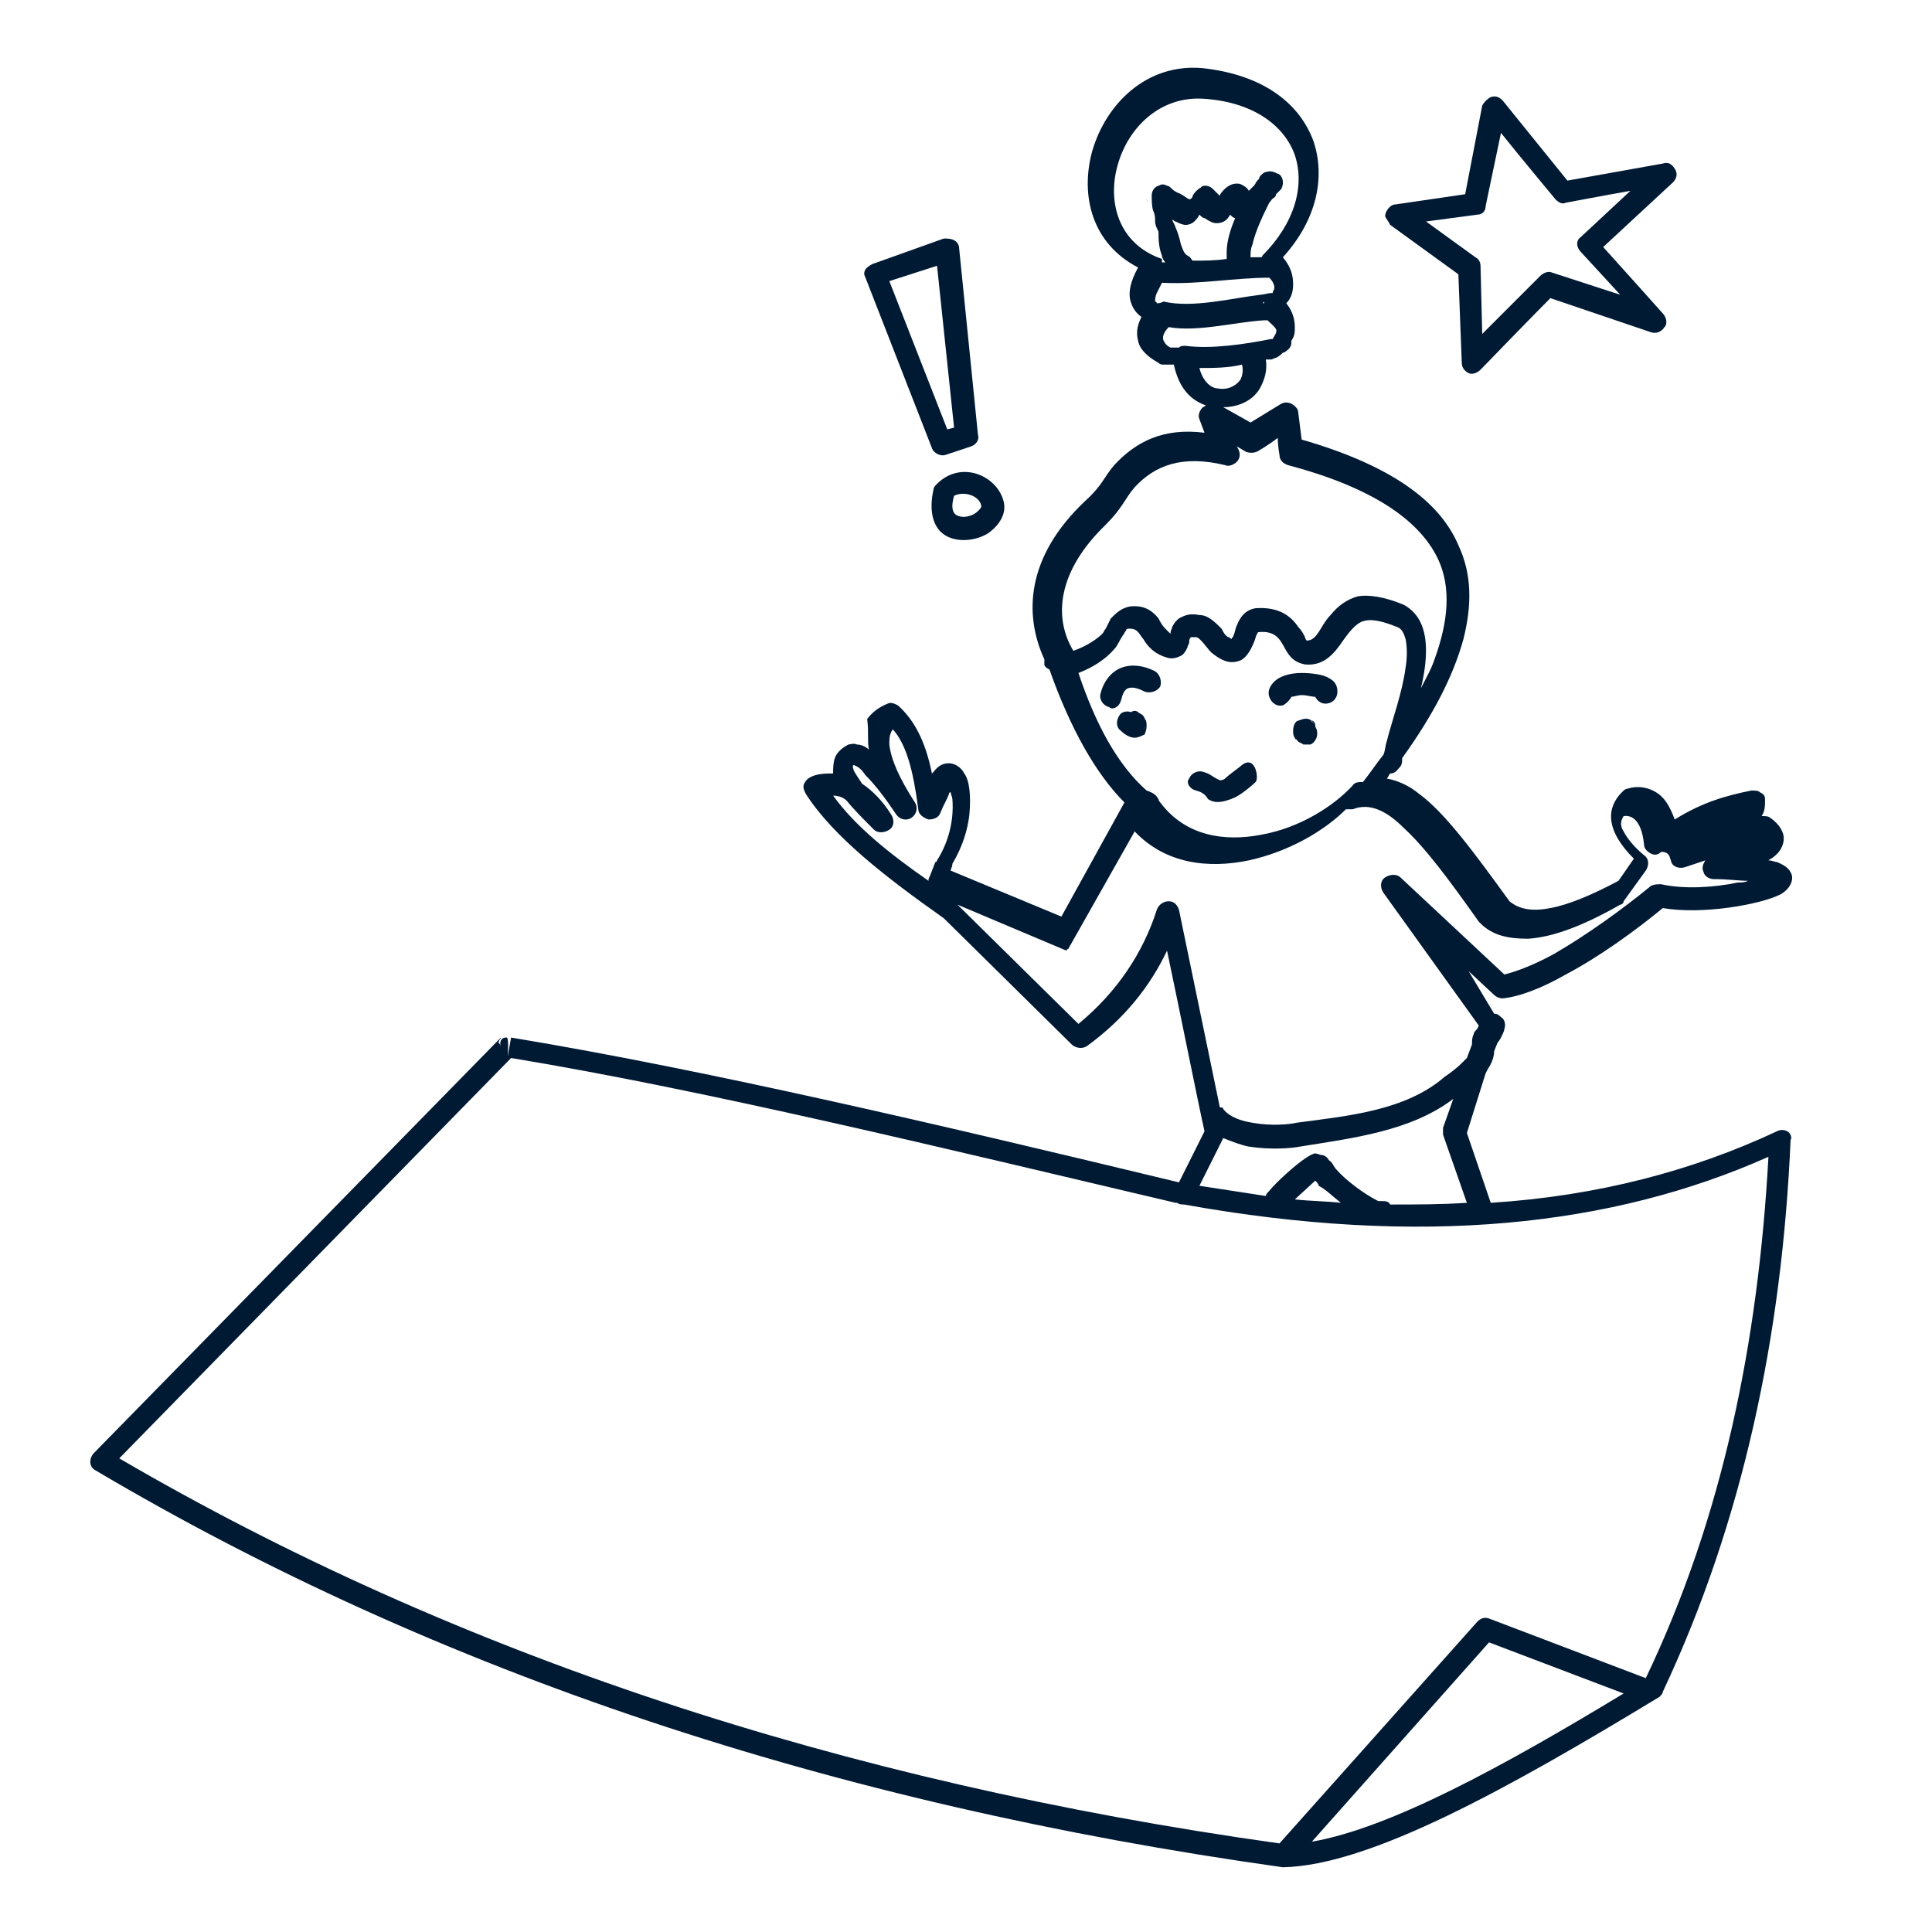 <?xml version="1.0" encoding="utf-8"?>
<!-- Generator: Adobe Illustrator 21.1.0, SVG Export Plug-In . SVG Version: 6.00 Build 0)  -->
<svg version="1.1" id="Calque_1" xmlns:serif="http://www.serif.com/"
	 xmlns="http://www.w3.org/2000/svg" xmlns:xlink="http://www.w3.org/1999/xlink" x="0px" y="0px" viewBox="0 0 113.4 113.4"
	 style="enable-background:new 0 0 113.4 113.4;" xml:space="preserve">
<style type="text/css">
	.st0{fill:none;}
	.st1{fill:#001A34;}
</style>
<g>
	<path class="st0" d="M72.3,12.6L72.3,12.6c-0.3,0.3-0.6,0.5-0.8,0.5c-0.2,0-0.4-0.1-0.7-0.3c-0.1-0.1-0.2-0.1-0.3-0.2
		c-0.1,0.2-0.2,0.3-0.3,0.4c-0.2,0.1-0.3,0.2-0.5,0.2c-0.2,0-0.4,0-0.6-0.2c-0.1,0-0.1-0.1-0.2-0.1c0.2,0.4,0.4,0.9,0.5,1.4
		c0.1,0.3,0.1,0.6,0.4,0.7c0.1,0.1,0.2,0.2,0.3,0.3c0.7,0,1.3-0.1,2-0.1c0-0.1,0-0.3,0-0.5c0-0.6,0.3-1.3,0.5-2
		C72.4,12.8,72.3,12.7,72.3,12.6z"/>
	<polygon class="st0" points="29.8,62.1 29.8,62.1 29.8,62.1 	"/>
	<polygon class="st0" points="29.8,62.1 29.8,62.1 29.8,62.1 	"/>
	<path class="st0" d="M64.6,37c0.1-0.2,0.2-0.4,0.3-0.6c0.3-0.4,0.6-0.7,1.1-0.7c0.8-0.1,1.3,0.2,1.7,0.7c0.2,0.2,0.3,0.4,0.4,0.6
		c0.1,0.1,0.2,0.2,0.3,0.3c0-0.1,0.1-0.3,0.1-0.4c0.1-0.3,0.3-0.5,0.6-0.6c0.2-0.1,0.6-0.2,1-0.1c0.5,0.1,0.9,0.4,1.3,0.8
		c0.1,0.2,0.3,0.3,0.4,0.5c0.1,0.1,0.1,0.1,0.2,0.1c0,0,0.1-0.1,0.1-0.2c0.1-0.2,0.1-0.4,0.2-0.6c0.2-0.6,0.6-1,1.1-1
		c1.4-0.2,2.1,0.4,2.5,1.1c0.1,0.2,0.2,0.4,0.4,0.6c0,0.1,0.1,0.1,0.1,0.2c0.3,0,0.5-0.2,0.7-0.5c0.2-0.3,0.5-0.7,0.7-1
		c0.4-0.5,0.9-0.9,1.6-1.1c0.7-0.1,1.5-0.1,2.7,0.5c0.9,0.4,1.3,1.4,1.3,2.7c0,0.7-0.1,1.5-0.3,2.2c0.3-0.6,0.5-1.1,0.8-1.7
		c0.8-2.2,1-4.2,0.2-5.9c-1.1-2.4-3.8-4.2-8.8-5.5c-0.3-0.1-0.5-0.3-0.5-0.6c0,0,0-0.5-0.1-1c-0.6,0.4-1.2,0.8-1.2,0.8
		c-0.2,0.1-0.5,0.1-0.7,0l-0.5-0.3l0.1,0.2c0.1,0.2,0.1,0.5-0.1,0.7c-0.2,0.2-0.4,0.3-0.7,0.2c-2.4-0.6-4.1,0-5.3,1.3c0,0,0,0,0,0
		c-0.6,0.7-0.7,1.2-1.7,2.2c-2.8,2.7-3.2,5.5-2.2,7.6c0.6-0.3,1.3-0.6,1.7-1C64.5,37.2,64.5,37.1,64.6,37z"/>
	<polygon class="st0" points="29.2,61.2 29.2,61.2 29.2,61.2 	"/>
	<path class="st0" d="M74.2,17.7c0,0,0,0.1,0,0.1l0,0C74.1,17.8,74.1,17.8,74.2,17.7z"/>
	<polygon class="st0" points="29.2,61.2 29.2,61.2 29.2,61.2 	"/>
	<path class="st0" d="M73.9,17.5c0.1,0,0.5-0.1,0.6-0.1c0,0,0.1,0,0.1,0c0.1-0.1,0.1-0.2,0.1-0.3c0-0.2-0.1-0.4-0.3-0.6
		c-2.1,0-4.1,0.4-6.2,0.3c0,0,0,0-0.1,0c-0.1,0.2-0.2,0.4-0.3,0.6c-0.1,0.2-0.1,0.3-0.1,0.5c0,0,0,0.1,0.1,0.1c0.1,0,0.3,0,0.4,0
		C69.9,18.3,72.3,17.7,73.9,17.5z"/>
	<polygon class="st0" points="29.8,62.1 29.8,62 29.8,62.1 	"/>
	<path class="st0" d="M74.6,19.9c0,0,0.1,0,0.1,0c0.1-0.1,0.1-0.2,0.2-0.4c0-0.3-0.2-0.5-0.5-0.7c-0.1,0-0.2,0-0.2,0
		c-1.6,0.2-3.8,0.7-5.6,0.4c-0.2,0.3-0.3,0.6-0.3,0.8c0,0.2,0.2,0.3,0.4,0.4l0.5,0c0.1-0.1,0.3-0.1,0.4-0.1
		C71.1,20.5,73.1,20.2,74.6,19.9z"/>
	<path class="st0" d="M72.9,22.4c0.1-0.2,0.2-0.5,0.1-0.9c-0.8,0.1-1.7,0.2-2.5,0.2c0.2,0.7,0.6,1.1,1.1,1.3
		C72.1,23,72.6,22.8,72.9,22.4z"/>
	<path class="st0" d="M29.1,61.4c0,0.1,0,0.2,0.1,0.3c0.1,0.2,0.3,0.4,0.5,0.4l0,0l0,0l0,0l0,0v0C29.8,62.1,29.2,61.9,29.1,61.4z"/>
	<path class="st0" d="M77.3,69.2L76,70.3c0.9,0.1,1.8,0.2,2.7,0.2c-0.5-0.4-0.9-0.7-1.2-1.1C77.4,69.5,77.3,69.3,77.3,69.2z"/>
	<path class="st0" d="M55.8,46.8c-0.2,0.3-0.3,0.6-0.5,1.1c-0.1,0.3-0.4,0.4-0.7,0.4c-0.3,0-0.5-0.3-0.6-0.6
		c-0.3-2.3-0.7-3.8-1.5-4.7c-0.1,0-0.1,0.1-0.1,0.2c-0.1,0.2-0.1,0.4-0.1,0.7c0.1,0.8,0.6,1.9,1.5,3.4c0.2,0.3,0.1,0.7-0.2,0.9
		c-0.3,0.2-0.7,0.1-0.9-0.2c-0.6-0.9-1.2-1.7-1.8-2.3c-0.2-0.2-0.5-0.4-0.7-0.6c0,0.1,0,0.2,0,0.3c0.1,0.2,0.2,0.5,0.5,0.8
		c0.6,0.4,1.2,1.1,1.7,1.8c0.2,0.3,0.1,0.6-0.1,0.9c-0.3,0.2-0.6,0.2-0.9,0c-0.7-0.6-1.2-1.2-1.6-1.7c-0.3-0.2-0.5-0.3-0.8-0.3
		c1.3,1.7,3.4,3.3,5.6,5c0,0,0-0.1,0-0.1c0.1-0.2,0.2-0.5,0.4-1c0,0,0-0.1,0.1-0.1c0.7-1.1,0.9-2.5,0.9-3.4
		C55.9,47,55.9,46.9,55.8,46.8C55.8,46.8,55.8,46.8,55.8,46.8z"/>
	<path class="st0" d="M69.6,70.8c-0.1,0-0.3,0-0.4-0.1c0,0,0,0-0.1,0l0,0c-13.7-3.2-27.5-6.6-39-8.5L7,85.6
		c19.7,11.5,42.4,19,68.1,22.6l11.6-13c0.2-0.2,0.5-0.3,0.7-0.2l9.2,3.5c4.4-9.4,6.6-19.7,7.2-30.5C94.7,72,83.4,73.2,69.6,70.8z"/>
	<path class="st0" d="M86.9,15.7l0.1,4l3.3-3.4c0.2-0.2,0.4-0.2,0.7-0.2l4,1.3l-2.3-2.5c-0.2-0.3-0.2-0.7,0-0.9l2.9-2.7
		c-1.7,0.3-3.8,0.7-3.8,0.7c-0.2,0-0.5,0-0.6-0.2c0,0-2-2.5-3.2-3.9l-0.9,4.3c-0.1,0.3-0.3,0.5-0.5,0.5L83.7,13l2.9,2.1
		C86.8,15.3,86.9,15.5,86.9,15.7z"/>
	<path class="st0" d="M68.2,15.4c0,0,0.1,0,0.2,0l0,0c-0.1-0.1-0.1-0.2-0.2-0.4c-0.2-0.5-0.2-1-0.5-1.4c-0.1-0.2-0.2-0.4-0.2-0.6
		c0-0.2-0.1-0.4-0.1-0.6c-0.1-0.2-0.1-0.8-0.1-0.9c0-0.4,0.4-0.5,0.4-0.6c0.2-0.1,0.3-0.1,0.5,0c0.1,0,0.2,0.1,0.3,0.2
		c0.1,0.1,0.3,0.1,0.3,0.2c0.2,0.1,0.5,0.3,0.7,0.4c0.1-0.1,0.1-0.2,0.2-0.2c0.1-0.2,0.3-0.4,0.5-0.5c0,0,0,0,0,0
		c0,0,0.4-0.2,0.7,0.1c0.1,0,0.3,0.2,0.4,0.4c0-0.1,0.1-0.1,0.1-0.2c0.3-0.4,0.7-0.6,1.1-0.5c0.2,0,0.4,0.2,0.5,0.4l0,0l0.3-0.3
		c0.1-0.2,0.2-0.3,0.2-0.3c0,0,0,0,0,0c0,0,0.1-0.1,0.1-0.1c0.1-0.1,0.1-0.2,0.1-0.2c0.1-0.1,0.2-0.2,0.3-0.2
		c0.3-0.1,0.5-0.1,0.7,0.1c0.1,0.1,0.3,0.2,0.3,0.5c0,0.1,0,0.2-0.1,0.4c0,0.1-0.2,0.2-0.3,0.3c-0.1,0.1-0.1,0.2-0.1,0.2
		c-0.1,0.1-0.2,0.2-0.3,0.3c-0.3,0.6-0.8,1.6-1,2.5c-0.1,0.2-0.1,0.6-0.1,0.7l0,0c0,0,0,0,0,0l0,0c0.2,0,0.4,0,0.6,0
		c0,0,0-0.1,0.1-0.1c1.9-1.9,2.5-4.1,1.9-5.9c-0.6-1.8-2.5-3.1-5.3-3.4c-2.6-0.2-4.5,1.7-5.1,3.9c-0.6,2.2,0.1,4.6,2.6,5.5
		L68.2,15.4z"/>
	<path class="st0" d="M67.1,46.4c0.6,0.2,0.7,0.4,0.7,0.5c0,0,0,0.1,0.1,0.2c1.5,2,3.8,2.3,5.9,1.9c2.2-0.5,4.3-1.7,5.4-2.9
		c0.2-0.2,0.4-0.3,0.6-0.2c0.4-0.6,0.9-1.1,1.2-1.6c0-0.2,0.1-0.5,0.2-0.8c0.3-1.2,0.9-2.8,1.1-4.3c0.1-0.6,0.1-1.2,0-1.7
		c-0.1-0.3-0.2-0.6-0.5-0.7c-1-0.4-1.7-0.5-2.1-0.3c-0.5,0.2-0.8,0.6-1,1c-0.6,0.9-1.2,1.6-2.3,1.5c-0.5,0-0.8-0.3-1.1-0.8
		c-0.3-0.4-0.5-1.2-1.6-1.1c0,0,0,0.1-0.1,0.1c-0.1,0.2-0.1,0.4-0.2,0.5c-0.2,0.6-0.5,1-0.9,1.1c-0.6,0.2-1.1,0-1.6-0.5
		c-0.2-0.2-0.4-0.5-0.6-0.7c-0.1-0.1-0.2-0.2-0.3-0.2c-0.1,0-0.2,0-0.3,0c-0.1,0.1-0.1,0.2-0.1,0.3c0,0.1-0.1,0.2-0.1,0.3
		c-0.1,0.2-0.2,0.4-0.4,0.5c-0.2,0.1-0.4,0.2-0.8,0.1c-0.7-0.1-1.1-0.6-1.4-1.1c-0.1-0.1-0.2-0.3-0.3-0.4c-0.1-0.2-0.2-0.3-0.5-0.2
		c-0.1,0-0.1,0.1-0.2,0.1c-0.1,0.1-0.1,0.2-0.2,0.3c-0.2,0.3-0.3,0.6-0.5,0.8h0c-0.5,0.6-1.4,1-2.1,1.4
		C64.3,42.5,65.6,44.9,67.1,46.4L67.1,46.4z M77,43.6c-0.1,0.1-0.3,0.1-0.4,0c-0.1,0-0.2-0.1-0.4-0.3c0,0,0-0.1-0.1-0.1
		C76.1,43.1,76,43,76,42.9c0-0.4,0.2-0.5,0.3-0.6c0.2-0.2,0.5-0.2,0.8,0c0.1,0,0.1,0.1,0.2,0.2c0,0.1,0.1,0.2,0.1,0.3
		C77.5,43.3,77.1,43.5,77,43.6z M74.8,40c0.3-0.3,0.9-0.5,1.6-0.5c0.6,0,1.3,0.1,1.6,0.3c0.3,0.2,0.5,0.5,0.5,0.8
		c0,0.4-0.3,0.7-0.7,0.7c-0.3,0-0.5-0.1-0.6-0.4c-0.2,0-0.5-0.1-0.8-0.1c-0.2,0-0.5,0.1-0.6,0.1c-0.1,0.2-0.2,0.4-0.5,0.5
		c-0.4,0.1-0.7-0.1-0.8-0.5C74.4,40.5,74.5,40.2,74.8,40z M69.8,45.6c0.1-0.3,0.5-0.5,0.8-0.4c0.4,0.1,0.6,0.3,0.8,0.4l0.2,0.1
		c0,0,0.2,0,0.3-0.1c0.2-0.2,0.9-0.7,1-0.8c0.9-0.6,1,0.8,0.8,1c0,0,0,0,0,0c-0.3,0.2-0.9,0.8-1.2,0.9l0,0l0,0l0,0l0,0l0,0l0,0
		c-0.9,0.4-1.3,0.3-1.6,0.1c-0.2-0.1-0.3-0.3-0.7-0.5C69.8,46.3,69.6,45.9,69.8,45.6z M65,41.6c-0.3-0.1-0.6-0.5-0.5-0.8
		c0.2-0.9,0.7-1.3,1.2-1.5c0.5-0.2,1.2-0.1,2,0.2c0.3,0.1,0.5,0.5,0.3,0.9c-0.1,0.3-0.5,0.5-0.9,0.3c-0.4-0.2-0.7-0.3-1-0.2
		c-0.2,0.1-0.3,0.3-0.4,0.7C65.7,41.5,65.3,41.7,65,41.6z M65.7,43c-0.3-0.2-0.3-0.6-0.1-0.9c0.2-0.2,0.5-0.3,0.7-0.2
		c0.1,0,0.3,0,0.4,0c0.1,0,0.3,0.1,0.4,0.4c0,0.1,0.1,0.3,0.1,0.4c0,0.2-0.1,0.4-0.2,0.5c-0.1,0.1-0.3,0.2-0.6,0.2
		C66.2,43.3,66,43.1,65.7,43z"/>
	<polygon class="st0" points="56,25.1 55,15.6 52.2,16.6 55.6,25.3 	"/>
	<path class="st0" d="M71.8,65.2c0.4,0.5,1.1,0.7,1.7,0.8c1.1,0.2,2.2,0.1,2.6,0c3-0.5,6.4-0.8,8.7-2.7c0.3-0.3,0.7-0.5,1-0.8
		c0.1-0.1,0.2-0.2,0.3-0.3l0.3-0.8c0,0,0-0.1,0-0.1c0-0.1,0-0.3,0.1-0.5c0-0.1,0.1-0.2,0.2-0.3l0.1-0.2l-5.6-7.8
		c-0.2-0.3-0.2-0.7,0.1-0.9c0.3-0.2,0.6-0.2,0.9,0l6.1,5.7c0.8-0.1,1.8-0.6,2.9-1.2c1.9-1,4-2.6,5.7-4c0.2-0.1,0.4-0.2,0.6-0.1
		c1.3,0.3,3.1,0.2,4.5-0.1c0.2,0,0.4-0.1,0.6-0.1c-0.6-0.1-1.2-0.1-2-0.1c-0.4,0-0.6-0.3-0.6-0.4c-0.1-0.2-0.1-0.5,0.1-0.7l0,0
		l-1.2,0.4c-0.3,0.1-0.7,0-0.8-0.3C98,50.3,98,50,98.2,49.8c-0.2,0.1-0.4,0.1-0.6,0.1c-0.2-0.1-0.4-0.3-0.4-0.5
		c-0.2-1.2-0.5-1.8-1.2-1.7c-0.2,0.2-0.2,0.5,0,0.9c0.2,0.4,0.6,0.9,1.2,1.4c0.3,0.2,0.3,0.6,0.1,0.9L96,52.6
		c-0.1,0.1-0.1,0.1-0.2,0.2c-2.1,1.2-3.9,1.9-5.4,2c-1.1,0.1-2.1-0.2-2.8-0.9c0,0-0.1-0.1-0.1-0.1c-1.7-2.3-3.1-4.3-4.4-5.5
		c-1.1-1-2-1.5-3-1.1c-0.1,0.1-0.3,0.1-0.4,0c-1.3,1.3-3.4,2.5-5.7,3c-2.4,0.5-4.9,0.1-6.7-1.7l-3.9,6.9c0,0,0,0.1-0.1,0.1l0,0l0,0
		l0,0l0,0l0,0l0,0l0,0l0,0l0,0l0,0l0,0l0,0l0,0l0,0l0,0l0,0l0,0l0,0l0,0l0,0l0,0l0,0l0,0l0,0l0,0l0,0l0,0l0,0l0,0l0,0l0,0l0,0l0,0
		l0,0l0,0l0,0l0,0l0,0l0,0l0,0l0,0l0,0l0,0l0,0l0,0l0,0l0,0l0,0l0,0l0,0l0,0l0,0l0,0l0,0l0,0l0,0l0,0l0,0l0,0l0,0l0,0l0,0l0,0l0,0
		l0,0l0,0l0,0l0,0l0,0l0,0l0,0l0,0l0,0h0l0,0l0,0h0l0,0l0,0l0,0l0,0l0,0l0,0l0,0l0,0l0,0l0,0l0,0l0,0l0,0l0,0l0,0l0,0l0,0l0,0l0,0
		l0,0l0,0l0,0l0,0l0,0l0,0l0,0l0,0l0,0l0,0l0,0L56.3,53l0,0l7.1,7c2.4-1.9,3.8-4.1,4.6-6.7c0.1-0.3,0.4-0.5,0.7-0.5
		c0.3,0,0.5,0.2,0.6,0.5l2.4,11.7C71.7,65.1,71.8,65.2,71.8,65.2z"/>
	<path class="st0" d="M56.3,30.4c0.4,0.1,0.9-0.1,1.1-0.3c0.1-0.1,0.2-0.2,0.2-0.3c-0.2-0.6-1-0.9-1.6-0.5
		C55.8,29.9,55.9,30.3,56.3,30.4z"/>
	<path class="st0" d="M74.5,69.9c0.5-0.5,1.6-1.6,2.1-1.9c0.2-0.2,0.5-0.2,0.6-0.3h0c0,0,0,0,0,0c0,0,0,0,0,0c0,0,0,0,0,0l0,0l0,0
		c0.1,0,0.3,0,0.4,0.1c0.1,0.1,0.3,0.2,0.4,0.3c0.1,0.2,0.3,0.4,0.4,0.5c0,0,0,0,0,0c0.6,0.6,1.7,1.5,2.5,1.9l0,0c0.1,0,0.1,0,0.2,0
		c0.2,0,0.4,0.1,0.5,0.2c1.5,0,3,0,4.5-0.1l-1.4-4c0-0.1,0-0.3,0-0.4l0.6-1.7c-2.5,1.9-5.9,2.3-9,2.8c-0.5,0.1-1.8,0.2-3,0
		c-0.5-0.1-1-0.2-1.5-0.5l-1.4,2.8c1.3,0.2,2.6,0.4,3.9,0.6C74.4,70.1,74.5,70,74.5,69.9z"/>
	<polygon class="st1" points="29.8,62 29.8,62 29.8,62 	"/>
	<path class="st1" d="M29.2,61.2c0,0.1-0.1,0.2-0.1,0.3c0,0.4,0.6,0.7,0.7,0.7v0l0,0l0,0l0-0.1l0,0l0,0c0-0.3,0.1-1.3-0.1-1.2
		c-0.3,0-0.4,0.3-0.3,0.5C29.3,61.2,29.2,61.1,29.2,61.2L29.2,61.2L29.2,61.2z"/>
	<path class="st1" d="M81.6,13.2l4,2.9l0.2,5.2c0,0.3,0.2,0.5,0.4,0.6c0.2,0.1,0.5,0,0.7-0.2c0,0,3.1-3.2,4.1-4.2l5.9,2
		c0.3,0.1,0.6,0,0.8-0.3c0.2-0.2,0.1-0.6-0.1-0.8c0,0-2.5-2.8-3.5-3.9l4.1-3.8c0.2-0.2,0.3-0.5,0.1-0.8s-0.4-0.4-0.7-0.3L92,10.6
		l-3.8-4.7c-0.2-0.2-0.4-0.3-0.7-0.2c-0.2,0.1-0.4,0.3-0.5,0.5l-1,5.2L81.9,12c-0.3,0-0.6,0.4-0.6,0.7C81.4,12.9,81.5,13,81.6,13.2
		L81.6,13.2z M86.7,12.6c0.3,0,0.5-0.2,0.5-0.5l0.9-4.3c1.2,1.5,3.2,3.9,3.2,3.9c0.2,0.2,0.4,0.3,0.6,0.2c0,0,2.1-0.4,3.8-0.7
		l-2.9,2.7c-0.3,0.2-0.3,0.6,0,0.9l2.3,2.5l-4-1.3c-0.2-0.1-0.5,0-0.7,0.2L87,19.6l-0.1-4c0-0.2-0.1-0.4-0.3-0.5L83.7,13L86.7,12.6z
		"/>
	<path class="st1" d="M54.7,26.3c0.1,0.3,0.5,0.5,0.8,0.4l1.5-0.5c0.3-0.1,0.5-0.4,0.4-0.7l-1.1-10.9c0-0.2-0.1-0.4-0.3-0.5
		c-0.2-0.1-0.4-0.1-0.6-0.1l-4.2,1.5c-0.2,0.1-0.3,0.2-0.4,0.3c-0.1,0.2-0.1,0.3,0,0.5L54.7,26.3z M55,15.6l1,9.5l-0.4,0.1l-3.4-8.7
		L55,15.6z"/>
	<path class="st1" d="M55,28.4c-0.1,0.1-0.2,0.2-0.2,0.3c-0.3,1.3,0,2.1,0.4,2.5c0.7,0.7,2,0.6,2.8,0.1c0.7-0.5,1.1-1.2,0.9-1.9
		C58.5,27.9,56.4,27,55,28.4z M57.6,29.7c0,0.1-0.1,0.2-0.2,0.3c-0.3,0.3-0.8,0.4-1.1,0.3c-0.4-0.1-0.5-0.5-0.3-1.2
		C56.6,28.8,57.5,29.1,57.6,29.7z"/>
	<path class="st1" d="M65.8,41.1c0.1-0.4,0.2-0.6,0.4-0.7c0.3-0.1,0.6,0,1,0.2c0.3,0.1,0.7,0,0.9-0.3c0.1-0.3,0-0.7-0.3-0.9
		c-0.8-0.4-1.5-0.4-2-0.2c-0.5,0.2-1,0.7-1.2,1.5c-0.1,0.3,0.1,0.7,0.5,0.8C65.3,41.7,65.7,41.5,65.8,41.1z"/>
	<path class="st1" d="M67.1,42.9c0-0.1,0.1-0.2,0.1-0.3C67.2,42.6,67.2,42.8,67.1,42.9z"/>
	<path class="st1" d="M77.3,67.7C77.3,67.7,77.3,67.7,77.3,67.7L77.3,67.7L77.3,67.7L77.3,67.7z"/>
	<path class="st1" d="M67.3,42.6c0-0.1,0-0.3-0.1-0.4c-0.1-0.3-0.3-0.3-0.4-0.4c-0.1-0.1-0.3-0.1-0.4,0c-0.3-0.1-0.6,0-0.7,0.2
		c-0.2,0.3-0.2,0.7,0.1,0.9c0.2,0.2,0.5,0.4,0.8,0.4c0.2,0,0.4-0.1,0.6-0.2C67.2,43,67.3,42.9,67.3,42.6z M67.2,42.5
		c0,0.2,0,0.3-0.1,0.3C67.2,42.8,67.2,42.6,67.2,42.5z"/>
	<path class="st1" d="M67.4,11.9c0-0.1-0.1-0.2-0.1-0.3C67.3,11.7,67.4,11.8,67.4,11.9z"/>
	<path class="st1" d="M104.9,66.4c-0.2-0.1-0.4-0.1-0.6,0c-4.9,2.3-10.5,3.8-16.8,4.2l-1.4-4.1l1.1-3.5l0.1-0.2
		c0.2-0.3,0.4-0.7,0.4-1.1l0.2-0.5c0.1-0.1,0.2-0.3,0.2-0.3c0.1-0.2,0.2-0.4,0.2-0.5c0.1-0.3,0-0.6-0.2-0.7
		c-0.1-0.1-0.2-0.2-0.4-0.2L86.2,57l1.5,1.4c0.1,0.1,0.3,0.2,0.5,0.2c1-0.1,2.3-0.6,3.7-1.4c1.9-1,4-2.5,5.7-3.9
		c2.3,0.4,5.7-0.2,6.9-0.8c0.7-0.4,0.8-1,0.6-1.3c-0.1-0.2-0.3-0.4-0.8-0.6c-0.1,0-0.3-0.1-0.5-0.1c0.1-0.1,0.2-0.1,0.3-0.2
		c0.4-0.3,0.6-0.7,0.6-1.1c0-0.3-0.2-0.8-0.8-1.2c-0.1-0.1-0.3-0.1-0.5-0.1c0.2-0.3,0.2-0.6,0.2-1c0-0.2-0.1-0.3-0.3-0.4
		c-0.1-0.1-0.3-0.1-0.5-0.1c-1.5,0.3-2.9,0.7-4.5,1.7c-0.3-0.8-0.6-1.3-1.1-1.6c-0.5-0.3-1.1-0.4-1.7-0.2c-0.1,0-0.2,0.1-0.3,0.2
		c-0.9,0.9-1,2.2,0.7,3.9L95,51.7c-1.5,0.8-2.9,1.4-4,1.6c-1,0.2-1.8,0.1-2.4-0.4c-2.1-2.9-3.8-5.2-5.3-6.3
		c-0.6-0.5-1.3-0.8-1.9-0.9c0.1-0.1,0.1-0.2,0.2-0.3c0.3,0,0.4-0.2,0.5-0.3c0.1-0.1,0.2-0.2,0.2-0.5c0,0,0,0,0-0.1
		c1.8-2.5,3-4.8,3.6-7c0.5-2,0.5-3.8-0.3-5.5c-1.1-2.6-4-4.7-9.2-6.2l-0.2-1.6c0-0.2-0.2-0.4-0.4-0.5c-0.2-0.1-0.4-0.1-0.6,0
		l-1.8,1.1l-1.6-0.9c0.9,0,1.8-0.4,2.2-1.2c0.2-0.4,0.4-0.9,0.3-1.6l0.3,0c0.1,0,0.2-0.1,0.3-0.1c0.2-0.1,0.3-0.2,0.4-0.3
		c0.1,0,0.2-0.1,0.2-0.1c0.3-0.2,0.3-0.4,0.3-0.6c0.2-0.3,0.2-0.5,0.2-0.8c0-0.4-0.1-0.9-0.5-1.4c0.3-0.3,0.4-0.7,0.4-1.1
		c0-0.5-0.1-1-0.6-1.6c2-2.2,2.5-4.7,1.8-6.8c-0.8-2.2-2.9-3.9-6.5-4.3c-3.3-0.3-5.7,2.1-6.5,4.9c-0.7,2.6,0,5.4,2.7,6.8
		c-0.5,0.9-0.6,1.6-0.4,2.1c0.1,0.3,0.3,0.6,0.6,0.8c-0.3,0.6-0.3,1-0.2,1.4c0.1,0.5,0.5,0.9,1.2,1.3c0.1,0.1,0.2,0.1,0.3,0.1l0.6,0
		c0.3,1.4,1,2.1,1.9,2.4c-0.1,0-0.1,0.1-0.2,0.1c-0.2,0.2-0.3,0.5-0.2,0.7l0.3,0.8c-2.4-0.3-4,0.5-5.3,1.9c-0.6,0.7-0.7,1.2-1.7,2.1
		c-3.5,3.3-3.6,6.7-2.4,9.3c0,0.1,0,0.2,0,0.3c0,0.1,0.1,0.2,0.3,0.3c1.2,3.4,2.7,6.1,4.4,7.8l-3.7,6.7l-6.5-2.7
		c0-0.1,0.1-0.2,0.1-0.4c0.6-1,0.9-2,1-2.9c0.1-1.1,0-2-0.3-2.4c-0.2-0.4-0.6-0.6-0.9-0.6c-0.3,0-0.6,0.1-0.9,0.5c0,0,0,0-0.1,0.1
		c-0.4-2-1.1-3.2-2-4c-0.2-0.1-0.4-0.2-0.6-0.1c-0.5,0.2-0.9,0.5-1.2,0.9C51,43,50.9,43.5,51,44c-0.2-0.2-0.5-0.3-0.7-0.3
		c-0.2-0.1-0.4,0-0.5,0c-0.4,0.2-0.7,0.5-0.8,0.8c-0.1,0.3-0.1,0.6-0.1,0.9c-0.4,0-0.9,0-1.3,0.2c-0.2,0.1-0.3,0.2-0.4,0.4
		c-0.1,0.2,0,0.4,0.1,0.6c1.6,2.5,4.7,4.9,8.1,7.3l7.5,7.4c0.2,0.2,0.6,0.3,0.9,0.1c2.2-1.6,3.7-3.5,4.7-5.6
		c0.7,3.3,1.9,9.3,2.2,10.6l-1.5,3c-13.7-3.3-27.7-6.6-39.2-8.5L29.8,62l0,0l0,0.1l0,0v0l0,0h0v0l0,0l0,0l0,0l0,0
		c-0.2,0-0.4-0.2-0.5-0.4c0-0.1-0.1-0.2-0.1-0.3c0-0.1,0-0.2,0.1-0.3l0,0l0,0l0,0l0,0c0-0.1,0.1-0.1,0.1-0.2L5.5,85.3
		c-0.1,0.1-0.2,0.3-0.2,0.5c0,0.2,0.1,0.4,0.3,0.5c20.1,11.9,43.3,19.6,69.7,23.3h0h0l0,0l0,0h0l0,0h0l0,0l0,0h0h0c0,0,0,0,0,0
		c5.1-0.1,13.2-4.6,22.1-10c0.1-0.1,0.2-0.2,0.2-0.3c4.7-10,7-20.9,7.5-32.4C105.2,66.8,105.1,66.5,104.9,66.4z M55,50.5
		c0,0,0,0.1-0.1,0.1c-0.2,0.5-0.3,0.8-0.4,1c0,0,0,0.1,0,0.1c-2.3-1.6-4.3-3.2-5.6-5c0.3,0,0.6,0.1,0.8,0.3c0.4,0.5,1,1.1,1.6,1.7
		c0.2,0.2,0.6,0.2,0.9,0c0.3-0.2,0.3-0.6,0.1-0.9c-0.5-0.8-1.1-1.4-1.7-1.8c-0.2-0.3-0.4-0.6-0.5-0.8c0-0.1-0.1-0.2,0-0.3
		c0.3,0.1,0.5,0.3,0.7,0.6c0.6,0.6,1.2,1.4,1.8,2.3c0.2,0.3,0.6,0.4,0.9,0.2c0.3-0.2,0.4-0.6,0.2-0.9c-0.9-1.4-1.4-2.5-1.5-3.4
		c0-0.3,0-0.5,0.1-0.7c0-0.1,0.1-0.1,0.1-0.2c0.8,0.9,1.2,2.4,1.5,4.7c0,0.3,0.3,0.5,0.6,0.6c0.3,0,0.6-0.1,0.7-0.4
		c0.2-0.5,0.4-0.8,0.5-1.1c0,0,0-0.1,0.1-0.1c0,0.1,0.1,0.3,0.1,0.4C56,48.1,55.7,49.4,55,50.5z M99.7,48.9
		c-0.4,0.2-0.7,0.4-1.1,0.6C99,49.3,99.4,49.1,99.7,48.9z M65.6,9.7c0.6-2.2,2.5-4.1,5.1-3.9C73.6,6,75.4,7.4,76,9.1
		c0.6,1.8,0,4-1.9,5.9c0,0,0,0.1-0.1,0.1c-0.2,0-0.4,0-0.6,0l0,0c0,0,0,0,0,0l0,0c0-0.2,0-0.5,0.1-0.7c0.2-0.9,0.7-1.9,1-2.5
		c0.1-0.1,0.2-0.3,0.3-0.3c0,0,0.1-0.1,0.1-0.2c0.1-0.1,0.2-0.2,0.3-0.3c0.1-0.2,0.1-0.3,0.1-0.4c0-0.3-0.2-0.5-0.3-0.5
		c-0.2-0.1-0.4-0.2-0.7-0.1c-0.1,0-0.2,0.1-0.3,0.2c0,0-0.1,0.1-0.1,0.2c-0.1,0.1-0.1,0.1-0.1,0.1c0,0,0,0,0,0
		c-0.1,0.1-0.1,0.2-0.2,0.3l-0.3,0.3l0,0c-0.1-0.2-0.3-0.3-0.5-0.4c-0.4-0.1-0.8,0.1-1.1,0.5c0,0-0.1,0.1-0.1,0.2
		c-0.2-0.2-0.4-0.4-0.4-0.4c-0.3-0.3-0.7-0.2-0.7-0.1c0,0,0,0,0,0c-0.2,0.1-0.4,0.3-0.5,0.5c0,0.1-0.1,0.2-0.2,0.2
		c-0.2-0.1-0.4-0.3-0.7-0.4c0,0-0.2-0.1-0.3-0.2c-0.1-0.1-0.2-0.2-0.3-0.2c-0.2-0.1-0.3-0.1-0.5,0c0,0-0.4,0.1-0.4,0.6
		c0,0.1,0,0.7,0.1,0.9c0.1,0.2,0.1,0.4,0.1,0.6c0,0.2,0.1,0.4,0.2,0.6C68,14,68,14.5,68.2,15c0,0.1,0.1,0.3,0.2,0.4l0,0
		c-0.1,0-0.1,0-0.2,0l0-0.2C65.6,14.3,65,11.8,65.6,9.7z M72,15.2c-0.7,0.1-1.3,0.1-2,0.1c-0.1-0.1-0.1-0.2-0.3-0.3
		c-0.2-0.1-0.3-0.4-0.4-0.7c-0.1-0.5-0.3-1-0.5-1.4c0.1,0,0.1,0.1,0.2,0.1c0.2,0.1,0.4,0.2,0.6,0.2c0.2,0,0.4-0.1,0.5-0.2
		c0.1-0.1,0.2-0.2,0.3-0.4c0.1,0.1,0.2,0.2,0.3,0.2c0.3,0.2,0.5,0.3,0.7,0.3c0.3,0,0.6-0.1,0.8-0.5l0,0c0.1,0.1,0.2,0.2,0.3,0.2
		c-0.3,0.7-0.5,1.4-0.5,2C72,14.9,72,15.1,72,15.2z M67.4,11.9c-0.1-0.1-0.1-0.2-0.1-0.3C67.3,11.8,67.4,11.9,67.4,11.9z M67.9,17.8
		c0,0,0-0.1-0.1-0.1c0-0.1,0-0.3,0.1-0.5c0.1-0.2,0.2-0.4,0.3-0.6c0,0,0,0,0.1,0c2.1,0.1,4.2-0.3,6.2-0.3c0.2,0.2,0.3,0.4,0.3,0.6
		c0,0.1-0.1,0.2-0.1,0.3c0,0-0.1,0-0.1,0c-0.1,0-0.5,0.1-0.6,0.1c-1.7,0.2-4,0.8-5.7,0.4C68.1,17.8,68,17.8,67.9,17.8z M74.2,17.7
		L74.2,17.7L74.2,17.7L74.2,17.7z M74.2,17.7c0,0,0,0.1,0,0.1l0,0C74.1,17.8,74.1,17.8,74.2,17.7z M69.6,20.3c-0.2,0-0.3,0-0.4,0.1
		l-0.5,0c-0.2-0.1-0.3-0.2-0.4-0.4c-0.1-0.2,0-0.5,0.3-0.8c1.7,0.3,3.9-0.3,5.6-0.4c0,0,0.1,0,0.2,0c0.3,0.3,0.6,0.5,0.5,0.7
		c0,0.1-0.1,0.2-0.2,0.4c-0.1,0-0.1,0-0.1,0C73.1,20.2,71.1,20.5,69.6,20.3z M70.4,21.6c0.8,0,1.7,0,2.5-0.2c0.1,0.4,0,0.7-0.1,0.9
		c-0.3,0.4-0.8,0.6-1.3,0.5C71.1,22.8,70.6,22.4,70.4,21.6z M64.9,30.8c1-1,1.1-1.5,1.7-2.2c0,0,0,0,0,0c1.2-1.3,2.8-1.9,5.3-1.3
		c0.2,0.1,0.5,0,0.7-0.2c0.2-0.2,0.2-0.5,0.1-0.7l-0.1-0.2l0.5,0.3c0.2,0.1,0.5,0.1,0.7,0c0,0,0.7-0.4,1.2-0.8c0,0.5,0.1,1,0.1,1
		c0,0.3,0.2,0.5,0.5,0.6c4.9,1.3,7.7,3.2,8.8,5.5c0.8,1.7,0.6,3.7-0.2,5.9c-0.2,0.6-0.5,1.1-0.8,1.7c0.2-0.8,0.3-1.6,0.3-2.2
		c0-1.3-0.4-2.2-1.3-2.7c-1.2-0.5-2.1-0.6-2.7-0.5c-0.7,0.2-1.2,0.6-1.6,1.1c-0.3,0.3-0.5,0.7-0.7,1c-0.2,0.3-0.4,0.5-0.7,0.5
		c0,0-0.1-0.1-0.1-0.2c-0.1-0.2-0.2-0.4-0.4-0.6c-0.4-0.6-1.1-1.2-2.5-1.1c-0.6,0.1-0.9,0.5-1.1,1c-0.1,0.2-0.1,0.4-0.2,0.6
		c0,0.1-0.1,0.1-0.1,0.2c-0.1,0-0.1-0.1-0.2-0.1c-0.2-0.1-0.3-0.3-0.4-0.5c-0.4-0.4-0.8-0.8-1.3-0.8c-0.5-0.1-0.8,0-1,0.1
		c-0.3,0.1-0.5,0.4-0.6,0.6c0,0.1-0.1,0.2-0.1,0.4c-0.1-0.1-0.2-0.2-0.3-0.3c-0.2-0.2-0.3-0.4-0.4-0.6c-0.4-0.5-0.9-0.8-1.7-0.7
		c-0.5,0.1-0.8,0.4-1.1,0.7c-0.1,0.2-0.2,0.4-0.3,0.6c-0.1,0.1-0.1,0.2-0.2,0.3c-0.4,0.4-1.1,0.8-1.7,1
		C61.8,36.2,62.1,33.5,64.9,30.8z M63.3,39.5c0.8-0.3,1.6-0.8,2.1-1.4h0c0.2-0.2,0.3-0.5,0.5-0.8c0.1-0.1,0.1-0.2,0.2-0.3
		c0-0.1,0.1-0.1,0.2-0.1c0.3,0,0.4,0.1,0.5,0.2c0.1,0.1,0.2,0.3,0.3,0.4c0.3,0.5,0.7,0.9,1.4,1.1c0.3,0.1,0.6,0,0.8-0.1
		c0.2-0.1,0.3-0.3,0.4-0.5c0-0.1,0.1-0.2,0.1-0.3c0-0.1,0-0.2,0.1-0.3c0.1,0,0.1,0,0.3,0c0.1,0,0.2,0.1,0.3,0.2
		c0.2,0.2,0.4,0.5,0.6,0.7c0.5,0.4,1,0.7,1.6,0.5c0.4-0.1,0.7-0.6,0.9-1.1c0.1-0.2,0.1-0.4,0.2-0.5c0,0,0-0.1,0.1-0.1
		c1.1-0.1,1.3,0.6,1.6,1.1c0.3,0.5,0.6,0.7,1.1,0.8c1.1,0.1,1.7-0.6,2.3-1.5c0.3-0.4,0.6-0.8,1-1c0.5-0.2,1.1-0.1,2.1,0.3
		c0.3,0.1,0.4,0.4,0.5,0.7c0.1,0.5,0.1,1.1,0,1.7c-0.2,1.5-0.8,3.1-1.1,4.3c-0.1,0.3-0.1,0.6-0.2,0.8c-0.4,0.5-0.8,1.1-1.2,1.6
		c-0.2,0-0.5,0-0.6,0.2c-1.1,1.2-3.1,2.5-5.4,2.9c-2.1,0.4-4.4,0.1-5.9-1.9c-0.1-0.1-0.1-0.2-0.1-0.2c-0.1-0.1-0.1-0.3-0.7-0.5l0,0
		C65.6,44.9,64.3,42.5,63.3,39.5z M69.2,53.4c-0.1-0.3-0.3-0.5-0.6-0.5c-0.3,0-0.6,0.2-0.7,0.5c-0.8,2.5-2.3,4.8-4.6,6.7l-7.1-7l0,0
		l6.4,2.7l0,0l0,0l0,0l0,0l0,0l0,0l0,0l0,0l0,0l0,0l0,0l0,0l0,0l0,0l0,0l0,0l0,0l0,0l0,0l0,0l0,0l0,0l0,0l0,0l0,0l0,0l0,0l0,0l0,0
		l0,0h0l0,0l0,0h0l0,0l0,0l0,0l0,0l0,0l0,0l0,0l0,0l0,0l0,0l0,0l0,0l0,0l0,0l0,0l0,0l0,0l0,0l0,0l0,0l0,0l0,0l0,0l0,0l0,0l0,0l0,0
		l0,0l0,0l0,0l0,0l0,0l0,0l0,0l0,0l0,0l0,0l0,0l0,0l0,0l0,0l0,0l0,0l0,0l0,0l0,0l0,0l0,0l0,0l0,0l0,0l0,0l0,0l0,0l0,0l0,0l0,0l0,0
		l0,0l0,0l0,0l0,0l0,0l0,0l0,0l0,0l0,0l0,0l0,0l0,0l0,0l0,0l0,0c0,0,0-0.1,0.1-0.1l3.9-6.9c1.8,1.9,4.3,2.2,6.7,1.7
		c2.3-0.5,4.4-1.7,5.7-3c0.1,0,0.3,0,0.4,0c1-0.4,2,0.1,3,1.1c1.3,1.2,2.7,3.1,4.4,5.5c0,0,0.1,0.1,0.1,0.1c0.7,0.7,1.6,0.9,2.8,0.9
		c1.5-0.1,3.3-0.8,5.4-2c0.1,0,0.2-0.1,0.2-0.2l1.3-1.8c0.2-0.3,0.2-0.7-0.1-0.9c-0.6-0.5-1-1-1.2-1.4c-0.2-0.3-0.2-0.6,0-0.9
		c0.7-0.1,1.1,0.6,1.2,1.7c0,0.2,0.2,0.4,0.4,0.5c0.2,0.1,0.4,0.1,0.6-0.1C98,50,98,50.3,98.1,50.6c0.1,0.3,0.5,0.4,0.8,0.3l1.2-0.4
		l0,0c-0.2,0.3-0.2,0.5-0.1,0.7c0,0.1,0.2,0.4,0.6,0.4c0.8,0,1.5,0.1,2,0.1c-0.2,0.1-0.4,0.1-0.6,0.1c-1.4,0.3-3.2,0.4-4.5,0.1
		c-0.2,0-0.4,0-0.6,0.1c-1.7,1.4-3.8,2.9-5.7,4c-1.1,0.6-2.1,1-2.9,1.2l-6.1-5.7c-0.2-0.2-0.6-0.2-0.9,0c-0.3,0.2-0.3,0.6-0.1,0.9
		l5.6,7.8l-0.1,0.2c-0.1,0.1-0.2,0.2-0.2,0.3c-0.1,0.2-0.1,0.4-0.1,0.5c0,0,0,0.1,0,0.1l-0.3,0.8c-0.1,0.1-0.2,0.2-0.3,0.3
		c-0.3,0.3-0.7,0.6-1,0.8c-2.3,2-5.7,2.3-8.7,2.7c-0.4,0.1-1.5,0.2-2.6,0c-0.6-0.1-1.3-0.3-1.7-0.8c0-0.1-0.1-0.1-0.2-0.1L69.2,53.4
		z M71.8,66.8c0.5,0.2,1,0.4,1.5,0.5c1.3,0.2,2.5,0.1,3,0c3.1-0.5,6.5-0.9,9-2.8l-0.6,1.7c0,0.1,0,0.3,0,0.4l1.4,4
		c-1.5,0.1-3,0.1-4.5,0.1c-0.1-0.2-0.3-0.2-0.5-0.2c-0.1,0-0.1,0-0.2,0l0,0c-0.8-0.4-1.9-1.2-2.5-1.9c0,0,0,0,0,0
		c-0.1-0.1-0.2-0.4-0.4-0.5c-0.1-0.2-0.3-0.3-0.4-0.3c-0.1,0-0.3-0.1-0.4-0.1c-0.1,0-0.3,0.1-0.6,0.3c-0.6,0.4-1.7,1.4-2.1,1.9
		c-0.1,0.1-0.2,0.2-0.2,0.3c-1.3-0.2-2.6-0.4-3.9-0.6L71.8,66.8z M78.7,70.6c-0.9-0.1-1.8-0.1-2.7-0.2l1.2-1.1
		c0.1,0.1,0.2,0.2,0.2,0.3C77.8,69.8,78.2,70.2,78.7,70.6z M77,108.1l10.4-11.7l7.9,3C88.2,103.7,81.6,107.3,77,108.1z M96.6,98.5
		L87.4,95c-0.3-0.1-0.5,0-0.7,0.2l-11.6,13C49.4,104.6,26.7,97.1,7,85.6l23-23.5c11.5,1.9,25.4,5.3,39,8.5l0,0c0,0,0,0,0.1,0
		c0.1,0.1,0.3,0.1,0.4,0.1c13.9,2.5,25.1,1.3,34.3-2.8C103.2,78.8,101.1,89.1,96.6,98.5z"/>
	<path class="st1" d="M76.2,42.6c-0.1,0.1-0.1,0.2-0.1,0.4C76.1,42.8,76.1,42.7,76.2,42.6z"/>
	<path class="st1" d="M70.2,46.4c0.4,0.1,0.6,0.3,0.7,0.5c0.3,0.2,0.7,0.3,1.6-0.1l0,0l0,0l0,0l0,0l0,0l0,0c0.4-0.2,1-0.7,1.2-0.9
		c0,0,0,0,0,0c0.2-0.2,0-1.6-0.8-1c-0.1,0.1-0.8,0.6-1,0.8c-0.1,0.1-0.3,0.1-0.3,0.1l-0.2-0.1c-0.2-0.1-0.4-0.3-0.8-0.4
		c-0.3-0.1-0.7,0.1-0.8,0.4C69.6,45.9,69.8,46.3,70.2,46.4z"/>
	<path class="st1" d="M77.3,42.6c-0.1-0.1-0.2-0.2-0.3-0.2C77.1,42.4,77.2,42.5,77.3,42.6z"/>
	<polygon class="st1" points="74.2,17.7 74.2,17.7 74.2,17.7 	"/>
	<path class="st1" d="M75.3,41.4c0.2-0.1,0.4-0.3,0.5-0.5c0.1,0,0.4-0.1,0.6-0.1c0.3,0,0.6,0.1,0.8,0.1c0.1,0.2,0.3,0.4,0.6,0.4
		c0.4,0,0.7-0.3,0.7-0.7c0-0.3-0.1-0.6-0.5-0.8c-0.3-0.2-1-0.3-1.6-0.3c-0.7,0-1.3,0.2-1.6,0.5c-0.3,0.3-0.4,0.6-0.3,0.9
		C74.6,41.2,74.9,41.5,75.3,41.4z"/>
	<path class="st1" d="M77,42.3c-0.3-0.2-0.5-0.1-0.8,0c-0.1,0-0.3,0.2-0.3,0.6c0,0.1,0,0.3,0.1,0.4c0,0,0,0.1,0.1,0.1
		c0.1,0.2,0.3,0.2,0.4,0.3c0.1,0,0.3,0,0.4,0c0.1,0,0.5-0.3,0.4-0.8c0-0.1-0.1-0.2-0.1-0.3C77.2,42.4,77.1,42.3,77,42.3z M76.1,43
		c0-0.2,0-0.3,0.1-0.4C76.1,42.7,76.1,42.8,76.1,43z M76.9,42.3c0.1,0,0.2,0.1,0.3,0.2C77.2,42.5,77.1,42.4,76.9,42.3z M77.3,42.9
		c0,0.1,0,0.1,0,0.2C77.3,43,77.3,43,77.3,42.9z"/>
</g>
</svg>
